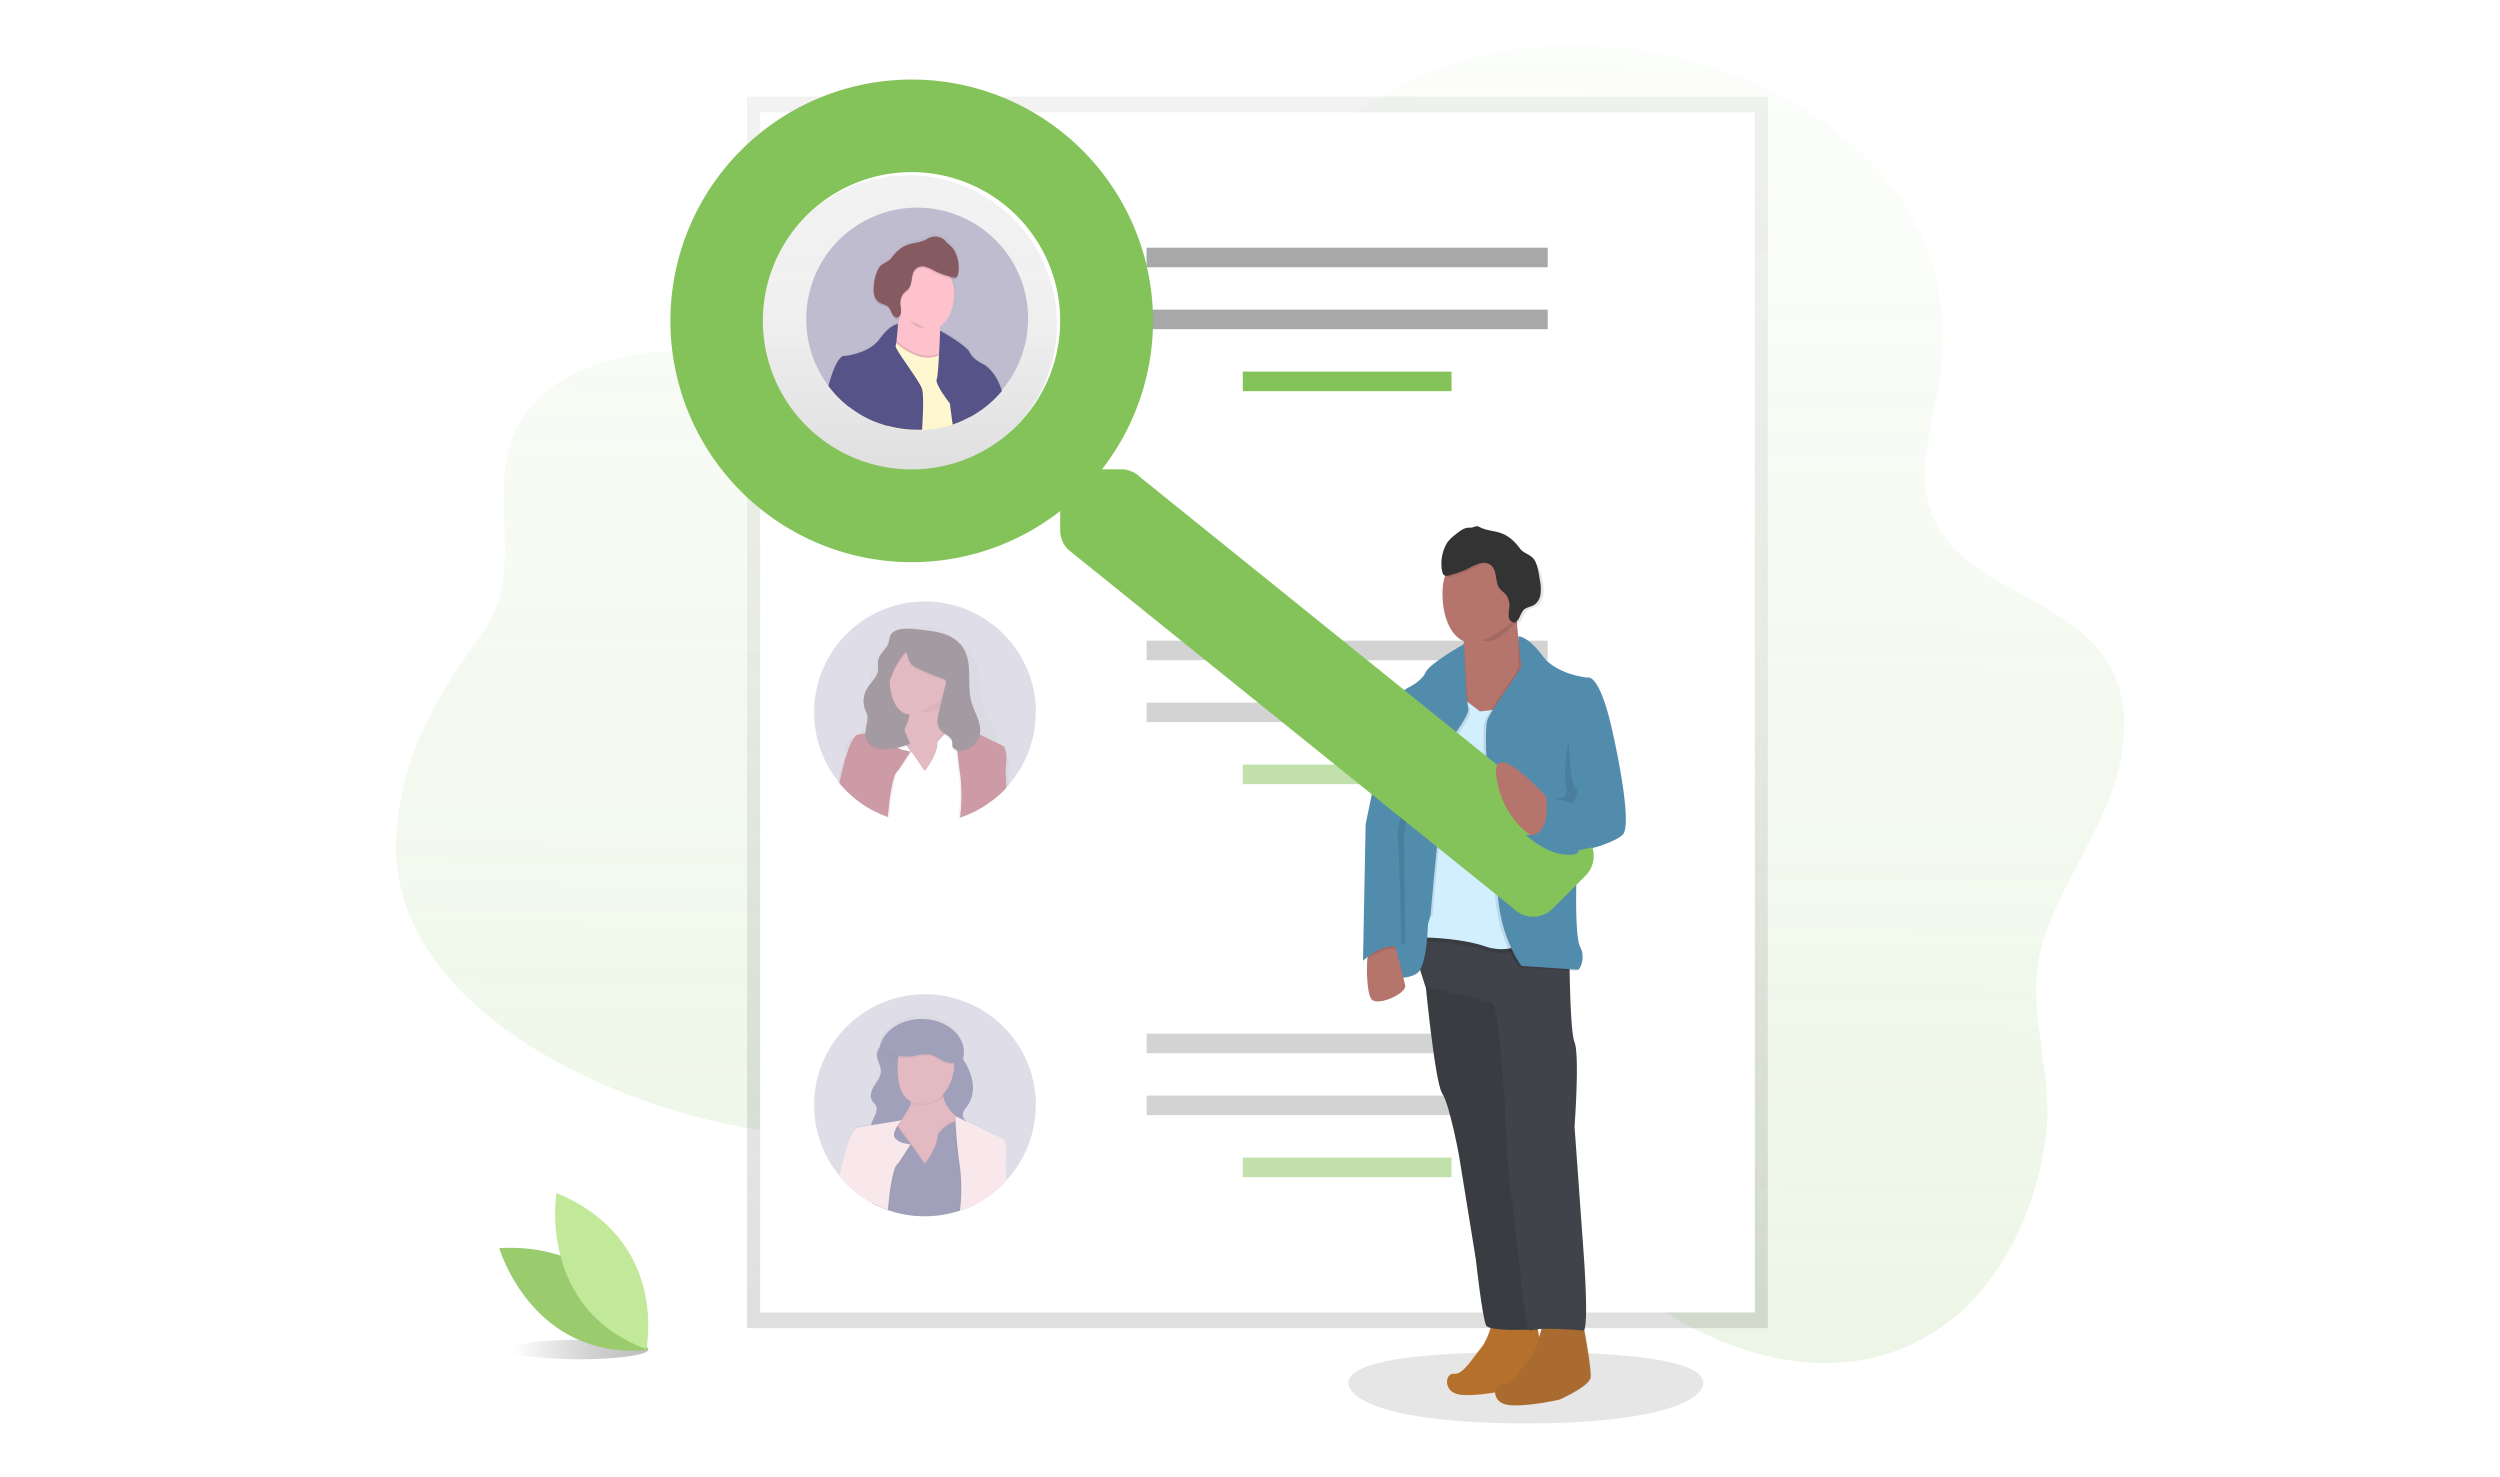 <svg xmlns="http://www.w3.org/2000/svg" xmlns:xlink="http://www.w3.org/1999/xlink" viewBox="0 0 555 328"><defs><style>.cls-1,.cls-19{opacity:0.1;}.cls-1,.cls-12,.cls-13,.cls-19,.cls-28,.cls-3{isolation:isolate;}.cls-2{mix-blend-mode:multiply;}.cls-25,.cls-3{fill:#b5702c;}.cls-3{opacity:0.05;}.cls-12,.cls-13,.cls-14,.cls-4{opacity:0.5;}.cls-4{fill:url(#linear-gradient);}.cls-5{fill:url(#Безымянный_градиент_2);}.cls-6{fill:#9acc6e;}.cls-7{fill:#c2e89a;}.cls-8{fill:url(#Unbenannter_Verlauf_112);}.cls-9{fill:#fff;}.cls-10,.cls-12{fill:#a8a8a8;}.cls-11,.cls-13{fill:#84c35a;}.cls-15{fill:#c0bccf;}.cls-16{fill:url(#Unbenannter_Verlauf_112-2);}.cls-17{fill:#493545;}.cls-18{fill:#c77485;}.cls-20{fill:#9b374e;}.cls-21{fill:url(#Unbenannter_Verlauf_112-3);}.cls-22{fill:#444176;}.cls-23{fill:#f1d2d7;}.cls-24{fill:url(#Unbenannter_Verlauf_112-4);}.cls-26{fill:#393d41;}.cls-27,.cls-40{fill:#404349;}.cls-28{opacity:0.02;}.cls-29{fill:#d2efff;}.cls-30{fill:#e82127;}.cls-31{fill:#518cad;}.cls-32{fill:#b5756d;}.cls-33{fill:#333;}.cls-34{fill:url(#Unbenannter_Verlauf_112-5);}.cls-35{fill:url(#Unbenannter_Verlauf_112-6);}.cls-36{fill:#fdc2cc;}.cls-37{fill:#865a61;}.cls-38{fill:#fff7cf;}.cls-39{fill:#555388;}.cls-40{opacity:0.1;}</style><linearGradient id="linear-gradient" x1="278.12" y1="293.74" x2="281.97" y2="12.59" gradientUnits="userSpaceOnUse"><stop offset="0" stop-color="#84c35a" stop-opacity="0.3"/><stop offset="1" stop-color="#84c35a" stop-opacity="0.05"/></linearGradient><linearGradient id="Безымянный_градиент_2" x1="113.17" y1="299.59" x2="143.94" y2="299.59" gradientUnits="userSpaceOnUse"><stop offset="0" stop-color="#969696" stop-opacity="0"/><stop offset="0.12" stop-color="#999" stop-opacity="0.08"/><stop offset="0.36" stop-color="#a2a2a2" stop-opacity="0.3"/><stop offset="0.69" stop-color="#b0b0b0" stop-opacity="0.65"/><stop offset="1" stop-color="#bebebe"/></linearGradient><linearGradient id="Unbenannter_Verlauf_112" x1="279.16" y1="-332.86" x2="279.16" y2="-59.44" gradientTransform="matrix(1, 0, 0, -1, 0, -38)" gradientUnits="userSpaceOnUse"><stop offset="0" stop-color="gray" stop-opacity="0.25"/><stop offset="0.54" stop-color="gray" stop-opacity="0.12"/><stop offset="1" stop-color="gray" stop-opacity="0.1"/></linearGradient><linearGradient id="Unbenannter_Verlauf_112-2" x1="248.15" y1="-244.63" x2="248.15" y2="-200.82" gradientTransform="matrix(1, 0, 0, -1, -43.2, -61.86)" xlink:href="#Unbenannter_Verlauf_112"/><linearGradient id="Unbenannter_Verlauf_112-3" x1="229.51" y1="-309.61" x2="266.61" y2="-309.61" gradientTransform="matrix(1, 0, 0, -1, -43.2, -61.86)" xlink:href="#Unbenannter_Verlauf_112"/><linearGradient id="Unbenannter_Verlauf_112-4" x1="-983.38" y1="-359.4" x2="-983.38" y2="-357.59" gradientTransform="translate(-641.21 -61.86) rotate(180)" xlink:href="#Unbenannter_Verlauf_112"/><linearGradient id="Unbenannter_Verlauf_112-5" x1="244.84" y1="-166.8" x2="244.84" y2="-100.81" gradientTransform="matrix(1, 0, 0, -1, -43.2, -61.86)" xlink:href="#Unbenannter_Verlauf_112"/><linearGradient id="Unbenannter_Verlauf_112-6" x1="-4653.12" y1="-157.35" x2="-4653.12" y2="-113.65" gradientTransform="translate(-4449.94 -61.86) rotate(180)" xlink:href="#Unbenannter_Verlauf_112"/></defs><g id="Transparency"><g id="bg-4" data-name="bg"><g class="cls-1"><path class="cls-2" d="M299.35,307c0,3.78,9.64,9,39.39,9s39.39-5.24,39.39-9-9.64-6.85-39.39-6.85S299.35,303.2,299.35,307Z"/></g><path class="cls-3" d="M331.71,292s-1.15,5.19-2.89,7.21-4,6.06-6,5.77-2.59,4,1.16,4.61,11.51-1.15,11.51-1.15,6.64-2.9,6.92-4.9-1.73-12.4-1.73-12.4Z"/><path class="cls-4" d="M256,59.32c19.88-14.14,37.51-32.6,60-42.69C362.19-4,439.3,25,430.66,84c-1.49,10.12-5.49,20.69-1.75,30.22,6.36,16.17,30.14,18.15,39.11,33,5.64,9.35,3.84,21.47-.35,31.55S457.15,198,453.74,208.39c-4.87,14.81,2.45,28.92.41,44.05-2.34,17.46-10.74,35.19-26.5,44.29-19.8,11.44-43.64,4.69-61.28-7.62-16.89-11.78-27.9-28.63-47.48-36-19.08-7.13-40-6.22-60.07-6.35-29.67-.18-59.22,8.28-88.89,4.29-31.73-4.26-83.8-26.43-81.95-65.28.85-17.65,8.83-31.22,18.93-44.93,11.24-15.25-1.12-34.69,10.07-49.47,9.79-13,29.81-14,44.6-13.72,16.74.3,33.55,2.2,50.19.31C228.87,76.08,242.94,68.64,256,59.32Z"/><ellipse class="cls-5" cx="128.56" cy="299.59" rx="15.38" ry="2.17"/><path class="cls-6" d="M143.83,299.69s-5.78-24.1-33-22.61C110.83,277.08,118.09,302.05,143.83,299.69Z"/><path class="cls-7" d="M143.47,299.51s5.23-24.22-19.94-34.67C123.53,264.84,119.25,290.48,143.47,299.51Z"/><rect class="cls-8" x="165.85" y="21.44" width="226.61" height="273.41"/><rect class="cls-9" x="168.75" y="24.94" width="220.82" height="266.43"/><rect class="cls-10" x="254.54" y="54.99" width="89.05" height="4.34"/><rect class="cls-10" x="254.54" y="68.74" width="89.05" height="4.34"/><rect class="cls-11" x="275.9" y="82.5" width="46.34" height="4.34"/><rect class="cls-12" x="254.54" y="142.23" width="89.05" height="4.34"/><rect class="cls-12" x="254.54" y="155.98" width="89.05" height="4.34"/><rect class="cls-13" x="275.9" y="169.74" width="46.34" height="4.34"/><rect class="cls-12" x="254.54" y="229.47" width="89.05" height="4.34"/><rect class="cls-12" x="254.54" y="243.22" width="89.05" height="4.34"/><rect class="cls-13" x="275.9" y="256.98" width="46.34" height="4.34"/><g class="cls-14"><path class="cls-15" d="M229.93,158.15a24.53,24.53,0,0,1-5.93,16c-.19.22-.38.44-.58.65l-.31.33a24.67,24.67,0,0,1-2.62,2.38l-.07.05a23.77,23.77,0,0,1-4.67,2.86h0a21.06,21.06,0,0,1-2.62,1.05l-.33.11-.62.19-.08,0a24.71,24.71,0,0,1-13.59,0h0c-.36-.1-.72-.21-1.06-.33l-.31-.11a23.41,23.41,0,0,1-3.4-1.5l-.07,0a25,25,0,0,1-4.82-3.41l-.12-.12a21.52,21.52,0,0,1-2.1-2.17l-.25-.3c-.16-.19-.32-.38-.47-.58a24.62,24.62,0,1,1,44.06-15.1Z"/><path class="cls-16" d="M223.19,166.45l-1.87-.84a8.06,8.06,0,0,0,0-.85q0-.36,0-.72c-.19-1.91-1.4-3.57-2.26-5.31a15.18,15.18,0,0,1-1.47-5.07c-.23-2.17,0-4.42-.8-6.46a11.72,11.72,0,0,0-3.3-4.24,16.75,16.75,0,0,0-5.3-3.36,9.34,9.34,0,0,0-6.32-.17,13.59,13.59,0,0,0-4.55,3.28,15.57,15.57,0,0,0-2.57,2.93,12.85,12.85,0,0,0-1.45,4.42,68.34,68.34,0,0,0-.89,7.39c-.14,2.07-.36,4.42-2.13,5.68-.86.62-2.07,1-2.46,1.91a1.79,1.79,0,0,0-.13.89,2.61,2.61,0,0,0,.05.74,3.43,3.43,0,0,0,.09.44A31.11,31.11,0,0,0,186.6,171c-.27,1-.51,1.94-.73,2.87h.9l3.37.08h.05l3.62.08h0l3.37.08h.09l1,.07h.32l13.49.31h.07l.9,0h.31l2.7.06h0l4,.09h0l3,.08H224l-.16-3.14C224.5,166.75,223.19,166.45,223.19,166.45ZM208,166.07c0,2.66-2.85,5.93-2.85,5.93l-2.87-3.91.1-.16,2.77,3.77s2.85-3.26,2.85-5.93c.07-.13.15-.26.23-.39l.07.21A3.88,3.88,0,0,0,208,166.07Zm4.39,10.45a1.8,1.8,0,0,0,0-.4c0-.13,0-.25,0-.38l-.06-.39c0-.13,0-.26-.06-.39s-.06-.26-.08-.39a.79.79,0,0,0,0-.13c0-.17-.09-.34-.13-.51l-.12-.41a.64.64,0,0,0-.06-.18l-.09-.29-.07-.19-.09-.25c0-.15-.11-.3-.17-.45s-.12-.31-.18-.45c-.12-.31-.26-.61-.39-.91-.53-1.18-1.12-2.33-1.66-3.47-.29-.6-.55-1.22-.78-1.84l-.06.09a4,4,0,0,0-.3.49c0,2.66-2.85,5.92-2.85,5.92l-2.87-3.91-2.51,3.62a2.94,2.94,0,0,0-1,1.68c-.08.23-.15.49-.23.76s-.09.36-.14.57,0,.2-.07.3l-.06.31v0c0,.21-.09.43-.13.65s-.09.47-.13.72-.05.32-.07.47c-.05.3-.1.61-.14.91s0,.36-.07.52l-.09.68c.19.55.39,1.08.61,1.64a2.71,2.71,0,0,1,.23.93,26.31,26.31,0,0,0,13.59,0v0a4,4,0,0,1-.08-.92h0a22.89,22.89,0,0,1,.36-2.6,8.93,8.93,0,0,0,.07-1.27v-.15c0-.14,0-.26,0-.38Zm0,0a1.8,1.8,0,0,0,0-.4c0-.13,0-.25,0-.38l-.06-.39c0-.13,0-.26-.06-.39s-.06-.26-.08-.39a.79.79,0,0,0,0-.13c0-.17-.09-.34-.13-.51l-.12-.41a.64.64,0,0,0-.06-.18l-.09-.29-.07-.19-.09-.25c0-.15-.11-.3-.17-.45s-.12-.31-.18-.45c-.12-.31-.26-.61-.39-.91-.53-1.18-1.12-2.33-1.66-3.47-.29-.6-.55-1.22-.78-1.84l-.06.09a4,4,0,0,0-.3.49c0,2.66-2.85,5.92-2.85,5.92l-2.87-3.91-2.51,3.62a2.94,2.94,0,0,0-1,1.68c-.08.23-.15.49-.23.76s-.09.36-.14.57,0,.2-.07.3l-.06.31v0c0,.21-.09.43-.13.65s-.09.47-.13.72-.05.32-.07.47c-.05.3-.1.61-.14.91s0,.36-.07.52l-.09.68c.19.55.39,1.08.61,1.64a2.71,2.71,0,0,1,.23.93,26.31,26.31,0,0,0,13.59,0v0a4,4,0,0,1-.08-.92h0a22.89,22.89,0,0,1,.36-2.6,8.93,8.93,0,0,0,.07-1.27v-.15c0-.14,0-.26,0-.38Zm0,0a1.8,1.8,0,0,0,0-.4c0-.13,0-.25,0-.38l-.06-.39c0-.13,0-.26-.06-.39s-.06-.26-.08-.39a.79.79,0,0,0,0-.13c0-.17-.09-.34-.13-.51l-.12-.41a.64.64,0,0,0-.06-.18l-.09-.29-.07-.19-.09-.25c0-.15-.11-.3-.17-.45s-.12-.31-.18-.45c-.12-.31-.26-.61-.39-.91-.53-1.18-1.12-2.33-1.66-3.47-.29-.6-.55-1.22-.78-1.84l-.06.09a4,4,0,0,0-.3.49c0,2.66-2.85,5.92-2.85,5.92l-2.87-3.91-2.51,3.62a2.94,2.94,0,0,0-1,1.68c-.08.23-.15.49-.23.76s-.09.36-.14.57,0,.2-.07.3l-.06.31v0c0,.21-.09.43-.13.65s-.09.47-.13.72-.05.32-.07.47c-.05.3-.1.61-.14.91s0,.36-.07.52l-.09.68c.19.55.39,1.08.61,1.64a2.71,2.71,0,0,1,.23.93,26.31,26.31,0,0,0,13.59,0v0a4,4,0,0,1-.08-.92h0a22.89,22.89,0,0,1,.36-2.6,8.93,8.93,0,0,0,.07-1.27v-.15c0-.14,0-.26,0-.38Zm0,0a1.8,1.8,0,0,0,0-.4c0-.13,0-.25,0-.38l-.06-.39c0-.13,0-.26-.06-.39s-.06-.26-.08-.39a.79.79,0,0,0,0-.13c0-.17-.09-.34-.13-.51l-.12-.41a.64.64,0,0,0-.06-.18l-.09-.29-.07-.19-.09-.25c0-.15-.11-.3-.17-.45s-.12-.31-.18-.45c-.12-.31-.26-.61-.39-.91-.53-1.18-1.12-2.33-1.66-3.47-.29-.6-.55-1.22-.78-1.84l-.06.09a4,4,0,0,0-.3.49c0,2.66-2.85,5.92-2.85,5.92l-2.87-3.91-2.51,3.62a2.94,2.94,0,0,0-1,1.68c-.08.23-.15.49-.23.76s-.09.36-.14.57,0,.2-.07.3l-.06.31v0c0,.21-.09.43-.13.65s-.09.47-.13.72-.05.32-.07.47c-.05.3-.1.61-.14.91s0,.36-.07.52l-.09.68c.19.55.39,1.08.61,1.64a2.71,2.71,0,0,1,.23.93,26.31,26.31,0,0,0,13.59,0v0a4,4,0,0,1-.08-.92h0a22.89,22.89,0,0,1,.36-2.6,8.93,8.93,0,0,0,.07-1.27v-.15c0-.14,0-.26,0-.38Z"/><rect class="cls-17" x="195.9" y="151.28" width="16.65" height="11.22"/><path class="cls-18" d="M215.32,163.65l-7,9.82-7.29-.63s-9.5.63-3.16-6.65c3-3.5,4-6.42,4.25-8.5a6.63,6.63,0,0,0-.45-3.54l7.91-1a6,6,0,0,0-.13,3.31C210.48,160.62,215.32,163.65,215.32,163.65Z"/><path class="cls-19" d="M209.48,156.5a7.9,7.9,0,0,1-7.33,1.18,6.54,6.54,0,0,0-.46-3.53l7.92-1A5.88,5.88,0,0,0,209.48,156.5Z"/><path class="cls-18" d="M204.71,142a7.92,7.92,0,0,1,7.91,7.92c0,4.37-4.17,5.66-7.91,7.92-4,2.4-7-.83-7.22-6.76C197.3,146.66,200.33,142,204.71,142Z"/><path class="cls-19" d="M215,164.06l-.19-.73-.16-.63-.23-.94,0-.18,0-.14s.19-.57-1.06-.39l-.23,0-.68.17-.24.07-.31.1h0a6.89,6.89,0,0,0-2.63,1.58,6,6,0,0,0-.88,1.07l-.06.1a2.82,2.82,0,0,0-.23.42c0,2.85-2.85,6.33-2.85,6.33l-2.79-4,0-.08-.66-1-.24-.31-.08-.11-1.44-1.95-.37-.48-.12-.16-.17-.24-.42-.55-1.63,1-2.17,1.27-1.27,8.23v.23l0,.68.27,4.47V178l-.47,1.85.07,0a23.46,23.46,0,0,0,3.4,1.51l.31.11c.36.12.7.23,1.06.33l0,.17v-.16a24.71,24.71,0,0,0,13.59,0l.08,0c.21-.05.42-.12.62-.18l.33-.11a23.85,23.85,0,0,0,2.62-1.05l.31-6.48.21-4.67V169Z"/><path class="cls-9" d="M212.42,176.09a2.08,2.08,0,0,0,0-.43c0-.15,0-.27,0-.41l-.06-.41c0-.14,0-.28-.06-.42s-.06-.27-.08-.41a.89.89,0,0,0,0-.14c0-.18-.09-.36-.13-.54l-.12-.44a.6.6,0,0,0-.06-.19c0-.06-.06-.21-.09-.32l-.07-.2-.09-.27c0-.16-.11-.32-.17-.49l-.18-.48c-.12-.32-.26-.65-.39-1-.53-1.25-1.12-2.48-1.66-3.71-.29-.64-.55-1.3-.78-2l-.06.09a4.54,4.54,0,0,0-.3.53c0,2.84-2.85,6.33-2.85,6.33l-2.87-4.18-2.51,3.86a3.14,3.14,0,0,0-1,1.79c-.08.25-.15.53-.23.82s-.09.4-.14.61,0,.21-.07.32l-.06.33v0c0,.22-.09.45-.13.69s-.09.51-.13.76-.05.34-.07.5c-.05.33-.1.65-.14,1s0,.37-.07.56l-.09.73c.19.59.39,1.18.61,1.75a3.16,3.16,0,0,1,.23,1,24.71,24.71,0,0,0,13.59,0v0a4.58,4.58,0,0,1-.08-1h0a25.58,25.58,0,0,1,.36-2.77,10.48,10.48,0,0,0,.07-1.37v-.16C212.43,176.35,212.42,176.22,212.42,176.09Zm0,0a2.08,2.08,0,0,0,0-.43c0-.15,0-.27,0-.41l-.06-.41c0-.14,0-.28-.06-.42s-.06-.27-.08-.41a.89.89,0,0,0,0-.14c0-.18-.09-.36-.13-.54l-.12-.44a.6.6,0,0,0-.06-.19c0-.06-.06-.21-.09-.32l-.07-.2-.09-.27c0-.16-.11-.32-.17-.49l-.18-.48c-.12-.32-.26-.65-.39-1-.53-1.25-1.12-2.48-1.66-3.71-.29-.64-.55-1.3-.78-2l-.06.09a4.54,4.54,0,0,0-.3.53c0,2.84-2.85,6.33-2.85,6.33l-2.87-4.18-2.51,3.86a3.14,3.14,0,0,0-1,1.79c-.08.25-.15.53-.23.82s-.09.4-.14.61,0,.21-.07.32l-.06.33v0c0,.22-.09.45-.13.69s-.09.51-.13.76-.05.34-.07.5c-.05.33-.1.65-.14,1s0,.37-.07.56l-.09.73c.19.59.39,1.18.61,1.75a3.16,3.16,0,0,1,.23,1,24.71,24.71,0,0,0,13.59,0v0a4.58,4.58,0,0,1-.08-1h0a25.58,25.58,0,0,1,.36-2.77,10.48,10.48,0,0,0,.07-1.37v-.16C212.43,176.35,212.42,176.22,212.42,176.09Zm0,0a2.08,2.08,0,0,0,0-.43c0-.15,0-.27,0-.41l-.06-.41c0-.14,0-.28-.06-.42s-.06-.27-.08-.41a.89.89,0,0,0,0-.14c0-.18-.09-.36-.13-.54l-.12-.44a.6.6,0,0,0-.06-.19c0-.06-.06-.21-.09-.32l-.07-.2-.09-.27c0-.16-.11-.32-.17-.49l-.18-.48c-.12-.32-.26-.65-.39-1-.53-1.25-1.12-2.48-1.66-3.71-.29-.64-.55-1.3-.78-2l-.06.09a4.54,4.54,0,0,0-.3.53c0,2.84-2.85,6.33-2.85,6.33l-2.87-4.18-2.51,3.86a3.14,3.14,0,0,0-1,1.79c-.08.25-.15.53-.23.82s-.09.4-.14.61,0,.21-.07.32l-.06.33v0c0,.22-.09.45-.13.69s-.09.51-.13.76-.05.34-.07.5c-.05.33-.1.65-.14,1s0,.37-.07.56l-.09.73c.19.59.39,1.18.61,1.75a3.16,3.16,0,0,1,.23,1,24.71,24.71,0,0,0,13.59,0v0a4.58,4.58,0,0,1-.08-1h0a25.58,25.58,0,0,1,.36-2.77,10.48,10.48,0,0,0,.07-1.37v-.16C212.43,176.35,212.42,176.22,212.42,176.09Zm3.84-6.79L215,164.14l-.23-.88-.06-.25h0l-.31-1.25v0h0a.23.23,0,0,0,0-.16c0-.09-.16-.19-.44-.22h-.32a4.78,4.78,0,0,0-.93.18l-.48.13-.31.1h0a7.1,7.1,0,0,0-2.28,1.27,6.43,6.43,0,0,0-1.16,1.28l-.07.1a3.29,3.29,0,0,0-.29.52c0,2.85-2.85,6.33-2.85,6.33l-2.87-4.18-.17-.23,0,0-.41-.61-.32-.42-.08-.11-1.48-2h0l-.47-.64v0l-.17-.22-.31-.41-1.09.63-2.71,1.59-1.25,8.15v.08l0,.6.27,4.53v.26l-.41,1.63a24.72,24.72,0,0,0,3.41,1.51l.3.11,1.06.33,0,.16v-.15a24.71,24.71,0,0,0,13.59,0l.08,0,.62-.19.33-.1a23.85,23.85,0,0,0,2.62-1.05h0l.3-6.47.22-4.63Zm-17.81,12.5a.45.45,0,0,1,0,.16v-.15Zm14-5.71a2.08,2.08,0,0,0,0-.43c0-.15,0-.27,0-.41l-.06-.41c0-.14,0-.28-.06-.42s-.06-.27-.08-.41a.89.89,0,0,0,0-.14c0-.18-.09-.36-.13-.54l-.12-.44a.6.6,0,0,0-.06-.19c0-.06-.06-.21-.09-.32l-.07-.2-.09-.27c0-.16-.11-.32-.17-.49l-.18-.48c-.12-.32-.26-.65-.39-1-.53-1.25-1.12-2.48-1.66-3.71-.29-.64-.55-1.3-.78-2l-.06.09a4.54,4.54,0,0,0-.3.53c0,2.84-2.85,6.33-2.85,6.33l-2.87-4.18-2.51,3.86a3.14,3.14,0,0,0-1,1.79c-.08.25-.15.53-.23.82s-.09.4-.14.61,0,.21-.07.32l-.06.33v0c0,.22-.09.45-.13.69s-.09.51-.13.76-.05.34-.07.5c-.05.33-.1.65-.14,1s0,.37-.07.56l-.09.73c.19.59.39,1.18.61,1.75a3.16,3.16,0,0,1,.23,1,24.71,24.71,0,0,0,13.59,0v0a4.58,4.58,0,0,1-.08-1h0a25.58,25.58,0,0,1,.36-2.77,10.48,10.48,0,0,0,.07-1.37v-.16C212.43,176.35,212.42,176.22,212.42,176.09Zm0,0a2.08,2.08,0,0,0,0-.43c0-.15,0-.27,0-.41l-.06-.41c0-.14,0-.28-.06-.42s-.06-.27-.08-.41a.89.89,0,0,0,0-.14c0-.18-.09-.36-.13-.54l-.12-.44a.6.6,0,0,0-.06-.19c0-.06-.06-.21-.09-.32l-.07-.2-.09-.27c0-.16-.11-.32-.17-.49l-.18-.48c-.12-.32-.26-.65-.39-1-.53-1.25-1.12-2.48-1.66-3.71-.29-.64-.55-1.3-.78-2l-.06.09a4.54,4.54,0,0,0-.3.53c0,2.84-2.85,6.33-2.85,6.33l-2.87-4.18-2.51,3.86a3.14,3.14,0,0,0-1,1.79c-.08.25-.15.53-.23.82s-.09.4-.14.61,0,.21-.07.32l-.06.33v0c0,.22-.09.45-.13.69s-.09.51-.13.76-.05.34-.07.5c-.05.33-.1.65-.14,1s0,.37-.07.56l-.09.73c.19.59.39,1.18.61,1.75a3.16,3.16,0,0,1,.23,1,24.71,24.71,0,0,0,13.59,0v0a4.58,4.58,0,0,1-.08-1h0a25.58,25.58,0,0,1,.36-2.77,10.48,10.48,0,0,0,.07-1.37v-.16C212.43,176.35,212.42,176.22,212.42,176.09Zm0,0a2.08,2.08,0,0,0,0-.43c0-.15,0-.27,0-.41l-.06-.41c0-.14,0-.28-.06-.42s-.06-.27-.08-.41a.89.89,0,0,0,0-.14c0-.18-.09-.36-.13-.54l-.12-.44a.6.6,0,0,0-.06-.19c0-.06-.06-.21-.09-.32l-.07-.2-.09-.27c0-.16-.11-.32-.17-.49l-.18-.48c-.12-.32-.26-.65-.39-1-.53-1.25-1.12-2.48-1.66-3.71-.29-.64-.55-1.3-.78-2l-.06.09a4.54,4.54,0,0,0-.3.53c0,2.84-2.85,6.33-2.85,6.33l-2.87-4.18-2.51,3.86a3.14,3.14,0,0,0-1,1.79c-.08.25-.15.53-.23.82s-.09.4-.14.61,0,.21-.07.32l-.06.33v0c0,.22-.09.45-.13.69s-.09.51-.13.76-.05.34-.07.5c-.05.33-.1.65-.14,1s0,.37-.07.56l-.09.73c.19.59.39,1.18.61,1.75a3.16,3.16,0,0,1,.23,1,24.71,24.71,0,0,0,13.59,0v0a4.58,4.58,0,0,1-.08-1h0a25.58,25.58,0,0,1,.36-2.77,10.48,10.48,0,0,0,.07-1.37v-.16C212.43,176.35,212.42,176.22,212.42,176.09Zm0,0a2.08,2.08,0,0,0,0-.43c0-.15,0-.27,0-.41l-.06-.41c0-.14,0-.28-.06-.42s-.06-.27-.08-.41a.89.89,0,0,0,0-.14c0-.18-.09-.36-.13-.54l-.12-.44a.6.6,0,0,0-.06-.19c0-.06-.06-.21-.09-.32l-.07-.2-.09-.27c0-.16-.11-.32-.17-.49l-.18-.48c-.12-.32-.26-.65-.39-1-.53-1.25-1.12-2.48-1.66-3.71-.29-.64-.55-1.3-.78-2l-.06.09a4.54,4.54,0,0,0-.3.53c0,2.84-2.85,6.33-2.85,6.33l-2.87-4.18-2.51,3.86a3.14,3.14,0,0,0-1,1.79c-.08.25-.15.53-.23.82s-.09.4-.14.61,0,.21-.07.32l-.06.33v0c0,.22-.09.45-.13.69s-.09.51-.13.76-.05.34-.07.5c-.05.33-.1.65-.14,1s0,.37-.07.56l-.09.73c.19.59.39,1.18.61,1.75a3.16,3.16,0,0,1,.23,1,24.71,24.71,0,0,0,13.59,0v0a4.58,4.58,0,0,1-.08-1h0a25.58,25.58,0,0,1,.36-2.77,10.48,10.48,0,0,0,.07-1.37v-.16C212.43,176.35,212.42,176.22,212.42,176.09Zm0,0a2.08,2.08,0,0,0,0-.43c0-.15,0-.27,0-.41l-.06-.41c0-.14,0-.28-.06-.42s-.06-.27-.08-.41a.89.89,0,0,0,0-.14c0-.18-.09-.36-.13-.54l-.12-.44a.6.6,0,0,0-.06-.19c0-.06-.06-.21-.09-.32l-.07-.2-.09-.27c0-.16-.11-.32-.17-.49l-.18-.48c-.12-.32-.26-.65-.39-1-.53-1.25-1.12-2.48-1.66-3.71-.29-.64-.55-1.3-.78-2l-.06.09a4.54,4.54,0,0,0-.3.53c0,2.84-2.85,6.33-2.85,6.33l-2.87-4.18-2.51,3.86a3.14,3.14,0,0,0-1,1.79c-.08.25-.15.53-.23.82s-.09.4-.14.61,0,.21-.07.32l-.06.33v0c0,.22-.09.45-.13.69s-.09.51-.13.76-.05.34-.07.5c-.05.33-.1.65-.14,1s0,.37-.07.56l-.09.73c.19.59.39,1.18.61,1.75a3.16,3.16,0,0,1,.23,1,24.71,24.71,0,0,0,13.59,0v0a4.58,4.58,0,0,1-.08-1h0a25.58,25.58,0,0,1,.36-2.77,10.48,10.48,0,0,0,.07-1.37v-.16C212.43,176.35,212.42,176.22,212.42,176.09Zm0,0a2.08,2.08,0,0,0,0-.43c0-.15,0-.27,0-.41l-.06-.41c0-.14,0-.28-.06-.42s-.06-.27-.08-.41a.89.89,0,0,0,0-.14c0-.18-.09-.36-.13-.54l-.12-.44a.6.6,0,0,0-.06-.19c0-.06-.06-.21-.09-.32l-.07-.2-.09-.27c0-.16-.11-.32-.17-.49l-.18-.48c-.12-.32-.26-.65-.39-1-.53-1.25-1.12-2.48-1.66-3.71-.29-.64-.55-1.3-.78-2l-.06.09a4.54,4.54,0,0,0-.3.53c0,2.84-2.85,6.33-2.85,6.33l-2.87-4.18-2.51,3.86a3.14,3.14,0,0,0-1,1.79c-.08.25-.15.53-.23.82s-.09.4-.14.61,0,.21-.07.32l-.06.33v0c0,.22-.09.45-.13.69s-.09.51-.13.76-.05.34-.07.5c-.05.33-.1.65-.14,1s0,.37-.07.56l-.09.73c.19.59.39,1.18.61,1.75a3.16,3.16,0,0,1,.23,1,24.71,24.71,0,0,0,13.59,0v0a4.58,4.58,0,0,1-.08-1h0a25.58,25.58,0,0,1,.36-2.77,10.48,10.48,0,0,0,.07-1.37v-.16C212.43,176.35,212.42,176.22,212.42,176.09Zm0,0a2.08,2.08,0,0,0,0-.43c0-.15,0-.27,0-.41l-.06-.41c0-.14,0-.28-.06-.42s-.06-.27-.08-.41a.89.89,0,0,0,0-.14c0-.18-.09-.36-.13-.54l-.12-.44a.6.6,0,0,0-.06-.19c0-.06-.06-.21-.09-.32l-.07-.2-.09-.27c0-.16-.11-.32-.17-.49l-.18-.48c-.12-.32-.26-.65-.39-1-.53-1.25-1.12-2.48-1.66-3.71-.29-.64-.55-1.3-.78-2l-.06.09a4.54,4.54,0,0,0-.3.53c0,2.84-2.85,6.33-2.85,6.33l-2.87-4.18-2.51,3.86a3.14,3.14,0,0,0-1,1.79c-.08.25-.15.53-.23.82s-.09.4-.14.61,0,.21-.07.32l-.06.33v0c0,.22-.09.45-.13.69s-.09.51-.13.76-.05.34-.07.5c-.05.33-.1.65-.14,1s0,.37-.07.56l-.09.73c.19.59.39,1.18.61,1.75a3.16,3.16,0,0,1,.23,1,24.71,24.71,0,0,0,13.59,0v0a4.58,4.58,0,0,1-.08-1h0a25.58,25.58,0,0,1,.36-2.77,10.48,10.48,0,0,0,.07-1.37v-.16C212.43,176.35,212.42,176.22,212.42,176.09Zm0,0a2.08,2.08,0,0,0,0-.43c0-.15,0-.27,0-.41l-.06-.41c0-.14,0-.28-.06-.42s-.06-.27-.08-.41a.89.89,0,0,0,0-.14c0-.18-.09-.36-.13-.54l-.12-.44a.6.6,0,0,0-.06-.19c0-.06-.06-.21-.09-.32l-.07-.2-.09-.27c0-.16-.11-.32-.17-.49l-.18-.48c-.12-.32-.26-.65-.39-1-.53-1.25-1.12-2.48-1.66-3.71-.29-.64-.55-1.3-.78-2l-.06.09a4.54,4.54,0,0,0-.3.53c0,2.84-2.85,6.33-2.85,6.33l-2.87-4.18-2.51,3.86a3.14,3.14,0,0,0-1,1.79c-.08.25-.15.53-.23.82s-.09.4-.14.61,0,.21-.07.32l-.06.33v0c0,.22-.09.45-.13.69s-.09.51-.13.76-.05.34-.07.5c-.05.33-.1.65-.14,1s0,.37-.07.56l-.09.73c.19.59.39,1.18.61,1.75a3.16,3.16,0,0,1,.23,1,24.71,24.71,0,0,0,13.59,0v0a4.58,4.58,0,0,1-.08-1h0a25.58,25.58,0,0,1,.36-2.77,10.48,10.48,0,0,0,.07-1.37v-.16C212.43,176.35,212.42,176.22,212.42,176.09Z"/><path class="cls-19" d="M202.36,166.83l-.24,0a10,10,0,0,1-1.09-.21l-.13,0c-.89-.25-1.85-.7-2.07-1.49a1.44,1.44,0,0,1,0-.77,6.07,6.07,0,0,1,.5-1.24v0a.65.65,0,0,1,.09-.16,3.62,3.62,0,0,1,1.3-1.42l-.43.07h0l-3.68.6-5.7.91s-1-.2-2.39,3.6c0,0,0,.09,0,.14-.33.93-.69,2.1-1.05,3.55-.25,1-.48,2-.69,2.95l-.18.86a24,24,0,0,0,2.11,2.17l.12.11a24.34,24.34,0,0,0,4.82,3.42l.07,0a23.46,23.46,0,0,0,3.4,1.51l.31.11c.06-.67.14-1.41.22-2.17a.58.58,0,0,1,0-.23l.09-.73c0-.18,0-.36.07-.56s.09-.64.14-1c0-.16,0-.33.07-.5s.09-.51.13-.76.08-.47.13-.69v0l.06-.33c0-.11,0-.22.07-.32s.09-.41.14-.61.15-.57.23-.82a3.09,3.09,0,0,1,1-1.79l2.51-3.86.1-.16,0-.08Z"/><path class="cls-20" d="M202.15,166.83l-2.67,4.1a3.13,3.13,0,0,0-1,1.74c-.08.26-.17.56-.25.86a42.67,42.67,0,0,0-.81,4.74.53.53,0,0,1,0,.22c-.13,1-.23,2-.31,2.87a24.6,24.6,0,0,1-3.4-1.51l-.07,0a24.76,24.76,0,0,1-4.82-3.42l-.12-.11a24,24,0,0,1-2.11-2.17l-.25-.3c0-.19.08-.37.12-.57q.31-1.44.69-2.94a35.82,35.82,0,0,1,1.23-4.06.37.37,0,0,1,0-.11c1.28-3.3,2.2-3.12,2.2-3.12l6-1,3.8-.61-.12.07h0a3.68,3.68,0,0,0-1,1.11l-.11.18L199,163a7,7,0,0,0-.5,1.27,1.32,1.32,0,0,0,.09,1,3.46,3.46,0,0,0,2.23,1.3l.15,0A7.44,7.44,0,0,0,202.15,166.83Z"/><path class="cls-19" d="M223.07,174.15l-.15-3.21c.63-5.07-.64-5.39-.64-5.39l-1.5-.72h0l-6.06-2.94-.23-.11-.08,0h0l-.78-.38h0l-.5-.24-.94-.45-.31-.16v1.26c0,.36,0,.79.06,1.28.06,1.24.18,2.89.4,4.85.12,1.13.27,2.37.46,3.7.11.78.19,1.57.24,2.33a41.4,41.4,0,0,1-.24,7.71l.33-.11a21.06,21.06,0,0,0,2.62-1.05h0a23.77,23.77,0,0,0,4.67-2.86l.07-.05a24.67,24.67,0,0,0,2.62-2.38Z"/><path class="cls-20" d="M223.38,174.15l-.14-3.22c.63-5.07-.64-5.38-.64-5.38l-1.81-.88h0l-6.08-2.95-.28-.13-.05,0-.45-.21-.59-.29-1.16-.56V161h0v.64c0,.36,0,.83.06,1.37.07,1.16.17,2.67.37,4.47.13,1.23.29,2.61.5,4.08q.16,1.19.24,2.34a41.19,41.19,0,0,1-.22,7.61,24.68,24.68,0,0,0,2.62-1.05h0a24.31,24.31,0,0,0,4.67-2.87l.06,0a23.74,23.74,0,0,0,2.63-2.38q.16-.16.3-.33Z"/><path class="cls-19" d="M197.79,141.19a5.43,5.43,0,0,0-.5,1.81c-.38,1.41-1.92,2.3-2.27,3.73-.21.83,0,1.71-.11,2.56-.26,1.56-1.68,2.62-2.48,4a5.36,5.36,0,0,0-.33,4.67,7,7,0,0,1,.46,1.18,4.43,4.43,0,0,1-.11,1.81c-.27,1.29-.55,2.71.07,3.87a3.73,3.73,0,0,0,2.71,1.74,10.87,10.87,0,0,0,3.32-.15,9.61,9.61,0,0,0,3.47-1l-3.92-9.46a8.06,8.06,0,0,1-.8-3,6.75,6.75,0,0,1,.49-2.22,19.22,19.22,0,0,1,3.26-5.63c.57.66.52,1.66,1,2.39a3.84,3.84,0,0,0,1.61,1.21,56.11,56.11,0,0,0,5.72,2.39.74.74,0,0,1,.65.83.71.71,0,0,1-.09.28l-1.48,6.1c-.33,1.34-.61,2.89.22,4s2.73,1.6,2.74,3a3.75,3.75,0,0,0,0,.67c.1.65.87,1,1.54,1a4.6,4.6,0,0,0,4.6-3.76c.36-2.39-1.23-4.6-1.89-6.94-1.11-3.92.36-8.53-1.83-12-1.77-2.8-5-3.56-8.07-3.91C203.61,140.09,199.31,139.18,197.79,141.19Z"/><path class="cls-17" d="M197.79,140.82a5.5,5.5,0,0,0-.5,1.81c-.38,1.42-1.92,2.31-2.27,3.73-.21.84,0,1.72-.11,2.57-.26,1.56-1.68,2.61-2.48,4a5.36,5.36,0,0,0-.33,4.67,7,7,0,0,1,.46,1.18,4.43,4.43,0,0,1-.11,1.81c-.27,1.29-.55,2.71.07,3.87a3.76,3.76,0,0,0,2.71,1.74,10.57,10.57,0,0,0,3.32-.16,9.6,9.6,0,0,0,3.47-1l-3.92-9.46a8.11,8.11,0,0,1-.8-3,6.69,6.69,0,0,1,.49-2.22,19.1,19.1,0,0,1,3.26-5.63c.57.66.52,1.66,1,2.39a3.74,3.74,0,0,0,1.61,1.2,51.93,51.93,0,0,0,5.72,2.39.76.76,0,0,1,.65.84.71.71,0,0,1-.09.28l-1.48,6.09c-.33,1.35-.61,2.9.22,4s2.73,1.6,2.74,3a3.64,3.64,0,0,0,0,.66c.1.66.87,1,1.54,1a4.6,4.6,0,0,0,4.6-3.76c.36-2.39-1.23-4.6-1.89-6.94-1.11-3.92.36-8.53-1.83-12-1.77-2.8-5-3.56-8.07-3.91C203.61,139.73,199.31,138.82,197.79,140.82Z"/></g><g class="cls-14"><path class="cls-15" d="M229.93,245.39a24.53,24.53,0,0,1-5.93,16c-.19.22-.38.44-.58.65l-.31.33a24.67,24.67,0,0,1-2.62,2.38l-.07.05a24.31,24.31,0,0,1-4.67,2.87h0a22.66,22.66,0,0,1-2.62,1l-.33.11-.62.19-.08,0a24.71,24.71,0,0,1-13.59,0h0c-.36-.1-.72-.21-1.06-.33l-.31-.11a23.41,23.41,0,0,1-3.4-1.5l-.07,0a25,25,0,0,1-4.82-3.41l-.12-.12a21.52,21.52,0,0,1-2.1-2.17l-.25-.3c-.16-.19-.32-.38-.47-.58a24.62,24.62,0,1,1,44.06-15.1Z"/><path class="cls-21" d="M223.38,261.25l-.14-3.26c.63-5.15-.64-5.47-.64-5.47l-1.81-.89,0,0-6.08-3-.28-.14,0-.15s.12-.36-.48-.42a2.23,2.23,0,0,1-.16-.92,4,4,0,0,1,1-1.81,7.47,7.47,0,0,0,1.19-5.28,12.2,12.2,0,0,0-2-5.09l-.12-.17A5.83,5.83,0,0,0,214,233c0-4.17-4.22-7.55-9.41-7.55-4.71,0-8.63,2.78-9.31,6.42a4.17,4.17,0,0,0-.29.44c-1,1.79.53,3.13.57,4.91,0,1.23-.79,2.29-1.45,3.33s-1.14,2.43-.46,3.46c.22.34.55.59.75.95.7,1.23-.46,2.65-.89,4a4.15,4.15,0,0,0-.11.48l-2.8.46s-.92-.19-2.2,3.16a.61.61,0,0,0-.05.12,37,37,0,0,0-1.23,4.13c-.25,1-.48,2-.68,3-.05.19-.09.38-.13.58l.26.3a24.41,24.41,0,0,0,2.1,2.22l.12.11a24.58,24.58,0,0,0,4.82,3.47l.07,0a23.56,23.56,0,0,0,3.4,1.53l.31.11,1.06.34,0,.17v-.16a24.35,24.35,0,0,0,13.59,0l.08,0,.62-.19.33-.11a24.74,24.74,0,0,0,2.62-1.06h0a24,24,0,0,0,4.67-2.92l.07,0a25.13,25.13,0,0,0,2.62-2.43l.31-.33Z"/><path class="cls-22" d="M195.56,237.78c0,1.22-.79,2.25-1.45,3.26s-1.14,2.39-.46,3.4c.22.33.55.59.75.94.7,1.21-.46,2.61-.89,3.94a4.92,4.92,0,0,0,1.11,4.5,12,12,0,0,0,3.88,2.84,34.94,34.94,0,0,0,9.6,3.42,9.22,9.22,0,0,0,5.26-.24,5.6,5.6,0,0,0,3.17-6.15c-.42-1.91-1.81-3.44-2.54-5.24a2.45,2.45,0,0,1-.24-1.13,3.8,3.8,0,0,1,1-1.77,7.29,7.29,0,0,0,1.17-5.16,12.19,12.19,0,0,0-2-5,5.4,5.4,0,0,0-1.45-1.6,6.29,6.29,0,0,0-2.7-.81c-3.94-.55-8-1.15-12-1.36A2.57,2.57,0,0,0,195,233C194,234.71,195.52,236,195.56,237.78Z"/><path class="cls-18" d="M215.81,250.1l-7.46,10.61-7.29-.64s-.23,2.54-3.16-6.65c-1.64-5.13,1.69-3.35,2.34-4.77s1.81-2.68,1.91-3.73a6.61,6.61,0,0,0-.45-3.53l7.91-.95a6,6,0,0,0-.13,3.3C210.48,247.86,215.81,250.1,215.81,250.1Z"/><ellipse class="cls-22" cx="204.59" cy="233.63" rx="9.41" ry="7.42"/><path class="cls-19" d="M209.48,243.74a7.9,7.9,0,0,1-7.33,1.18,6.54,6.54,0,0,0-.46-3.53l7.92-.95A5.88,5.88,0,0,0,209.48,243.74Z"/><path class="cls-18" d="M204.71,229.19c4.37,0,7.12,2.64,7.12,7s-2.75,8.83-7.12,8.83-5.43-3.56-5.43-7.93S200.33,229.19,204.71,229.19Z"/><path class="cls-19" d="M215,251.3l-.19-.73-.16-.63-.23-.94,0-.18,0-.14s.19-.57-1.06-.39l-.23,0-.68.17-.24.07-.31.1h0a6.79,6.79,0,0,0-2.63,1.59,5.64,5.64,0,0,0-.88,1.06l-.06.1a2.82,2.82,0,0,0-.23.42c0,2.85-2.85,6.33-2.85,6.33l-2.79-4,0-.08-.66-1-.24-.31-.08-.11-1.44-1.95-.37-.48-.12-.16-.17-.24-.42-.55-1.63.95-2.17,1.27-1.27,8.23V260l0,.68.27,4.47v.07l-.47,1.85.07,0a23.46,23.46,0,0,0,3.4,1.51l.31.11c.36.12.7.23,1.06.33l0,.17v-.16a24.71,24.71,0,0,0,13.59,0l.08,0c.21,0,.42-.12.62-.18l.33-.11a23.85,23.85,0,0,0,2.62-1.05l.31-6.48.21-4.67v-.27Z"/><path class="cls-22" d="M212.42,263.33a2.08,2.08,0,0,0,0-.43c0-.15,0-.27,0-.41l-.06-.41c0-.14,0-.28-.06-.41s-.06-.28-.08-.42a.89.89,0,0,0,0-.14c0-.18-.09-.36-.13-.54l-.12-.44a.7.7,0,0,0-.06-.19c0-.06-.06-.21-.09-.32l-.07-.2-.09-.27c0-.16-.11-.32-.17-.49l-.18-.48c-.12-.32-.26-.65-.39-1-.53-1.25-1.12-2.48-1.66-3.71-.29-.64-.55-1.3-.78-2l-.06.09a4.54,4.54,0,0,0-.3.53c0,2.84-2.85,6.33-2.85,6.33l-2.87-4.18-2.51,3.86a3.14,3.14,0,0,0-1,1.79c-.08.25-.15.53-.23.82s-.09.4-.14.61,0,.21-.07.32l-.06.33v0c0,.22-.09.45-.13.69s-.09.51-.13.76-.05.34-.07.5c-.05.33-.1.65-.14,1s0,.37-.07.56l-.09.73c.19.59.39,1.18.61,1.75a3.16,3.16,0,0,1,.23,1,24.71,24.71,0,0,0,13.59,0v0a4.58,4.58,0,0,1-.08-1h0a25.58,25.58,0,0,1,.36-2.77,10.48,10.48,0,0,0,.07-1.37v-.16C212.43,263.59,212.42,263.46,212.42,263.33Zm0,0a2.08,2.08,0,0,0,0-.43c0-.15,0-.27,0-.41l-.06-.41c0-.14,0-.28-.06-.41s-.06-.28-.08-.42a.89.89,0,0,0,0-.14c0-.18-.09-.36-.13-.54l-.12-.44a.7.7,0,0,0-.06-.19c0-.06-.06-.21-.09-.32l-.07-.2-.09-.27c0-.16-.11-.32-.17-.49l-.18-.48c-.12-.32-.26-.65-.39-1-.53-1.25-1.12-2.48-1.66-3.71-.29-.64-.55-1.3-.78-2l-.06.09a4.54,4.54,0,0,0-.3.53c0,2.84-2.85,6.33-2.85,6.33l-2.87-4.18-2.51,3.86a3.14,3.14,0,0,0-1,1.79c-.08.25-.15.53-.23.82s-.09.4-.14.61,0,.21-.07.32l-.06.33v0c0,.22-.09.45-.13.69s-.09.51-.13.76-.05.34-.07.5c-.05.33-.1.65-.14,1s0,.37-.07.56l-.09.73c.19.59.39,1.18.61,1.75a3.16,3.16,0,0,1,.23,1,24.71,24.71,0,0,0,13.59,0v0a4.58,4.58,0,0,1-.08-1h0a25.58,25.58,0,0,1,.36-2.77,10.48,10.48,0,0,0,.07-1.37v-.16C212.43,263.59,212.42,263.46,212.42,263.33Zm0,0a2.08,2.08,0,0,0,0-.43c0-.15,0-.27,0-.41l-.06-.41c0-.14,0-.28-.06-.41s-.06-.28-.08-.42a.89.89,0,0,0,0-.14c0-.18-.09-.36-.13-.54l-.12-.44a.7.7,0,0,0-.06-.19c0-.06-.06-.21-.09-.32l-.07-.2-.09-.27c0-.16-.11-.32-.17-.49l-.18-.48c-.12-.32-.26-.65-.39-1-.53-1.25-1.12-2.48-1.66-3.71-.29-.64-.55-1.3-.78-2l-.06.09a4.54,4.54,0,0,0-.3.53c0,2.84-2.85,6.33-2.85,6.33l-2.87-4.18-2.51,3.86a3.14,3.14,0,0,0-1,1.79c-.08.25-.15.53-.23.82s-.09.4-.14.61,0,.21-.07.32l-.06.33v0c0,.22-.09.45-.13.69s-.09.51-.13.76-.05.34-.07.5c-.05.33-.1.65-.14,1s0,.37-.07.56l-.09.73c.19.59.39,1.18.61,1.75a3.16,3.16,0,0,1,.23,1,24.71,24.71,0,0,0,13.59,0v0a4.58,4.58,0,0,1-.08-1h0a25.58,25.58,0,0,1,.36-2.77,10.48,10.48,0,0,0,.07-1.37v-.16C212.43,263.59,212.42,263.46,212.42,263.33Zm3.84-6.79L215,251.38l-.23-.88-.06-.24h0l-.31-1.26v0h0a.23.23,0,0,0,0-.16c0-.09-.16-.19-.44-.22h-.32a4.78,4.78,0,0,0-.93.18l-.48.13-.31.1h0a7.1,7.1,0,0,0-2.28,1.27,6.43,6.43,0,0,0-1.16,1.28l-.07.1a3.29,3.29,0,0,0-.29.52c0,2.85-2.85,6.33-2.85,6.33l-2.87-4.18-.17-.23,0,0-.41-.61-.32-.42-.08-.11-1.48-2h0l-.47-.64v0l-.17-.23-.31-.41-1.09.64-2.71,1.58L193.82,260v.08l0,.6.27,4.53v.26l-.41,1.63a24.72,24.72,0,0,0,3.41,1.51l.3.11,1.06.33,0,.16v-.15a24.71,24.71,0,0,0,13.59,0l.08,0,.62-.19.33-.1a23.85,23.85,0,0,0,2.62-1.05h0l.3-6.47.22-4.63ZM198.45,269a.45.45,0,0,1,0,.16v-.15Zm14-5.71a2.08,2.08,0,0,0,0-.43c0-.15,0-.27,0-.41l-.06-.41c0-.14,0-.28-.06-.41s-.06-.28-.08-.42a.89.89,0,0,0,0-.14c0-.18-.09-.36-.13-.54l-.12-.44a.7.7,0,0,0-.06-.19c0-.06-.06-.21-.09-.32l-.07-.2-.09-.27c0-.16-.11-.32-.17-.49l-.18-.48c-.12-.32-.26-.65-.39-1-.53-1.25-1.12-2.48-1.66-3.71-.29-.64-.55-1.3-.78-2l-.06.09a4.54,4.54,0,0,0-.3.53c0,2.84-2.85,6.33-2.85,6.33l-2.87-4.18-2.51,3.86a3.14,3.14,0,0,0-1,1.79c-.08.25-.15.53-.23.82s-.09.4-.14.61,0,.21-.07.32l-.06.33v0c0,.22-.09.45-.13.69s-.09.51-.13.76-.05.34-.07.5c-.05.33-.1.65-.14,1s0,.37-.07.56l-.09.73c.19.59.39,1.18.61,1.75a3.16,3.16,0,0,1,.23,1,24.71,24.71,0,0,0,13.59,0v0a4.58,4.58,0,0,1-.08-1h0a25.58,25.58,0,0,1,.36-2.77,10.48,10.48,0,0,0,.07-1.37v-.16C212.43,263.59,212.42,263.46,212.42,263.33Zm0,0a2.08,2.08,0,0,0,0-.43c0-.15,0-.27,0-.41l-.06-.41c0-.14,0-.28-.06-.41s-.06-.28-.08-.42a.89.89,0,0,0,0-.14c0-.18-.09-.36-.13-.54l-.12-.44a.7.7,0,0,0-.06-.19c0-.06-.06-.21-.09-.32l-.07-.2-.09-.27c0-.16-.11-.32-.17-.49l-.18-.48c-.12-.32-.26-.65-.39-1-.53-1.25-1.12-2.48-1.66-3.71-.29-.64-.55-1.3-.78-2l-.06.09a4.54,4.54,0,0,0-.3.53c0,2.84-2.85,6.33-2.85,6.33l-2.87-4.18-2.51,3.86a3.14,3.14,0,0,0-1,1.79c-.08.25-.15.53-.23.82s-.09.4-.14.61,0,.21-.07.32l-.06.33v0c0,.22-.09.45-.13.69s-.09.51-.13.76-.05.34-.07.5c-.05.33-.1.65-.14,1s0,.37-.07.56l-.09.73c.19.59.39,1.18.61,1.75a3.16,3.16,0,0,1,.23,1,24.71,24.71,0,0,0,13.59,0v0a4.58,4.58,0,0,1-.08-1h0a25.58,25.58,0,0,1,.36-2.77,10.48,10.48,0,0,0,.07-1.37v-.16C212.43,263.59,212.42,263.46,212.42,263.33Zm0,0a2.08,2.08,0,0,0,0-.43c0-.15,0-.27,0-.41l-.06-.41c0-.14,0-.28-.06-.41s-.06-.28-.08-.42a.89.89,0,0,0,0-.14c0-.18-.09-.36-.13-.54l-.12-.44a.7.7,0,0,0-.06-.19c0-.06-.06-.21-.09-.32l-.07-.2-.09-.27c0-.16-.11-.32-.17-.49l-.18-.48c-.12-.32-.26-.65-.39-1-.53-1.25-1.12-2.48-1.66-3.71-.29-.64-.55-1.3-.78-2l-.06.09a4.54,4.54,0,0,0-.3.53c0,2.84-2.85,6.33-2.85,6.33l-2.87-4.18-2.51,3.86a3.14,3.14,0,0,0-1,1.79c-.08.25-.15.53-.23.82s-.09.4-.14.61,0,.21-.07.32l-.06.33v0c0,.22-.09.45-.13.69s-.09.51-.13.76-.05.34-.07.5c-.05.33-.1.65-.14,1s0,.37-.07.56l-.09.73c.19.59.39,1.18.61,1.75a3.16,3.16,0,0,1,.23,1,24.71,24.71,0,0,0,13.59,0v0a4.58,4.58,0,0,1-.08-1h0a25.58,25.58,0,0,1,.36-2.77,10.48,10.48,0,0,0,.07-1.37v-.16C212.43,263.59,212.42,263.46,212.42,263.33Zm0,0a2.08,2.08,0,0,0,0-.43c0-.15,0-.27,0-.41l-.06-.41c0-.14,0-.28-.06-.41s-.06-.28-.08-.42a.89.89,0,0,0,0-.14c0-.18-.09-.36-.13-.54l-.12-.44a.7.7,0,0,0-.06-.19c0-.06-.06-.21-.09-.32l-.07-.2-.09-.27c0-.16-.11-.32-.17-.49l-.18-.48c-.12-.32-.26-.65-.39-1-.53-1.25-1.12-2.48-1.66-3.71-.29-.64-.55-1.3-.78-2l-.06.09a4.54,4.54,0,0,0-.3.53c0,2.84-2.85,6.33-2.85,6.33l-2.87-4.18-2.51,3.86a3.14,3.14,0,0,0-1,1.79c-.08.25-.15.53-.23.82s-.09.4-.14.61,0,.21-.07.32l-.06.33v0c0,.22-.09.45-.13.69s-.09.51-.13.76-.05.34-.07.5c-.05.33-.1.65-.14,1s0,.37-.07.56l-.09.73c.19.59.39,1.18.61,1.75a3.16,3.16,0,0,1,.23,1,24.71,24.71,0,0,0,13.59,0v0a4.58,4.58,0,0,1-.08-1h0a25.58,25.58,0,0,1,.36-2.77,10.48,10.48,0,0,0,.07-1.37v-.16C212.43,263.59,212.42,263.46,212.42,263.33Zm0,0a2.08,2.08,0,0,0,0-.43c0-.15,0-.27,0-.41l-.06-.41c0-.14,0-.28-.06-.41s-.06-.28-.08-.42a.89.89,0,0,0,0-.14c0-.18-.09-.36-.13-.54l-.12-.44a.7.7,0,0,0-.06-.19c0-.06-.06-.21-.09-.32l-.07-.2-.09-.27c0-.16-.11-.32-.17-.49l-.18-.48c-.12-.32-.26-.65-.39-1-.53-1.25-1.12-2.48-1.66-3.71-.29-.64-.55-1.3-.78-2l-.06.09a4.54,4.54,0,0,0-.3.53c0,2.84-2.85,6.33-2.85,6.33l-2.87-4.18-2.51,3.86a3.14,3.14,0,0,0-1,1.79c-.08.25-.15.53-.23.82s-.09.4-.14.61,0,.21-.07.32l-.06.33v0c0,.22-.09.45-.13.69s-.09.51-.13.76-.05.34-.07.5c-.05.33-.1.65-.14,1s0,.37-.07.56l-.09.73c.19.59.39,1.18.61,1.75a3.16,3.16,0,0,1,.23,1,24.71,24.71,0,0,0,13.59,0v0a4.58,4.58,0,0,1-.08-1h0a25.58,25.58,0,0,1,.36-2.77,10.48,10.48,0,0,0,.07-1.37v-.16C212.43,263.59,212.42,263.46,212.42,263.33Zm0,0a2.08,2.08,0,0,0,0-.43c0-.15,0-.27,0-.41l-.06-.41c0-.14,0-.28-.06-.41s-.06-.28-.08-.42a.89.89,0,0,0,0-.14c0-.18-.09-.36-.13-.54l-.12-.44a.7.7,0,0,0-.06-.19c0-.06-.06-.21-.09-.32l-.07-.2-.09-.27c0-.16-.11-.32-.17-.49l-.18-.48c-.12-.32-.26-.65-.39-1-.53-1.25-1.12-2.48-1.66-3.71-.29-.64-.55-1.3-.78-2l-.06.09a4.54,4.54,0,0,0-.3.53c0,2.84-2.85,6.33-2.85,6.33l-2.87-4.18-2.51,3.86a3.14,3.14,0,0,0-1,1.79c-.08.25-.15.53-.23.82s-.09.4-.14.61,0,.21-.07.32l-.06.33v0c0,.22-.09.45-.13.69s-.09.51-.13.76-.05.34-.07.5c-.05.33-.1.65-.14,1s0,.37-.07.56l-.09.73c.19.59.39,1.18.61,1.75a3.16,3.16,0,0,1,.23,1,24.71,24.71,0,0,0,13.59,0v0a4.58,4.58,0,0,1-.08-1h0a25.58,25.58,0,0,1,.36-2.77,10.48,10.48,0,0,0,.07-1.37v-.16C212.43,263.59,212.42,263.46,212.42,263.33Zm0,0a2.08,2.08,0,0,0,0-.43c0-.15,0-.27,0-.41l-.06-.41c0-.14,0-.28-.06-.41s-.06-.28-.08-.42a.89.89,0,0,0,0-.14c0-.18-.09-.36-.13-.54l-.12-.44a.7.7,0,0,0-.06-.19c0-.06-.06-.21-.09-.32l-.07-.2-.09-.27c0-.16-.11-.32-.17-.49l-.18-.48c-.12-.32-.26-.65-.39-1-.53-1.25-1.12-2.48-1.66-3.71-.29-.64-.55-1.3-.78-2l-.06.09a4.54,4.54,0,0,0-.3.53c0,2.84-2.85,6.33-2.85,6.33l-2.87-4.18-2.51,3.86a3.14,3.14,0,0,0-1,1.79c-.08.25-.15.53-.23.82s-.09.4-.14.61,0,.21-.07.32l-.06.33v0c0,.22-.09.45-.13.69s-.09.51-.13.76-.05.34-.07.5c-.05.33-.1.65-.14,1s0,.37-.07.56l-.09.73c.19.59.39,1.18.61,1.75a3.16,3.16,0,0,1,.23,1,24.71,24.71,0,0,0,13.59,0v0a4.58,4.58,0,0,1-.08-1h0a25.58,25.58,0,0,1,.36-2.77,10.48,10.48,0,0,0,.07-1.37v-.16C212.43,263.59,212.42,263.46,212.42,263.33Zm0,0a2.08,2.08,0,0,0,0-.43c0-.15,0-.27,0-.41l-.06-.41c0-.14,0-.28-.06-.41s-.06-.28-.08-.42a.89.89,0,0,0,0-.14c0-.18-.09-.36-.13-.54l-.12-.44a.7.7,0,0,0-.06-.19c0-.06-.06-.21-.09-.32l-.07-.2-.09-.27c0-.16-.11-.32-.17-.49l-.18-.48c-.12-.32-.26-.65-.39-1-.53-1.25-1.12-2.48-1.66-3.71-.29-.64-.55-1.3-.78-2l-.06.09a4.54,4.54,0,0,0-.3.53c0,2.84-2.85,6.33-2.85,6.33l-2.87-4.18-2.51,3.86a3.14,3.14,0,0,0-1,1.79c-.08.25-.15.53-.23.82s-.09.4-.14.61,0,.21-.07.32l-.06.33v0c0,.22-.09.45-.13.69s-.09.51-.13.76-.05.34-.07.5c-.05.33-.1.65-.14,1s0,.37-.07.56l-.09.73c.19.59.39,1.18.61,1.75a3.16,3.16,0,0,1,.23,1,24.71,24.71,0,0,0,13.59,0v0a4.58,4.58,0,0,1-.08-1h0a25.58,25.58,0,0,1,.36-2.77,10.48,10.48,0,0,0,.07-1.37v-.16C212.43,263.59,212.42,263.46,212.42,263.33Z"/><path class="cls-19" d="M202.36,254.07l-.24,0a10,10,0,0,1-1.09-.21l-.13,0c-.89-.25-1.85-.7-2.07-1.49a1.44,1.44,0,0,1,0-.77,6.07,6.07,0,0,1,.5-1.24v0a.56.56,0,0,1,.09-.17,3.62,3.62,0,0,1,1.3-1.42l-.43.07h0l-3.68.6-5.7.92s-1-.21-2.39,3.59c0,.05,0,.09,0,.14-.33.93-.69,2.1-1.05,3.55-.25,1-.48,2-.69,2.95l-.18.86a22.77,22.77,0,0,0,2.11,2.17l.12.11a24.34,24.34,0,0,0,4.82,3.42l.07,0a23.46,23.46,0,0,0,3.4,1.51l.31.11c.06-.67.14-1.41.22-2.17a.58.58,0,0,1,0-.23l.09-.73c0-.18,0-.36.07-.56s.09-.64.14-1c0-.16,0-.33.07-.5s.09-.51.13-.76.08-.47.13-.69v0l.06-.33c0-.11,0-.22.07-.32s.09-.41.14-.61.15-.57.23-.82a3.09,3.09,0,0,1,1-1.79l2.51-3.86.1-.16,0-.08Z"/><path class="cls-23" d="M202.15,254.07l-2.67,4.1a3.13,3.13,0,0,0-1,1.74c-.08.26-.17.56-.25.86a42.67,42.67,0,0,0-.81,4.74.53.53,0,0,1,0,.22c-.13,1-.23,2-.31,2.87a24.6,24.6,0,0,1-3.4-1.51l-.07,0a24.76,24.76,0,0,1-4.82-3.42l-.12-.11a24,24,0,0,1-2.11-2.17l-.25-.3c0-.19.08-.37.12-.57q.31-1.44.69-2.94a35.82,35.82,0,0,1,1.23-4.06.37.37,0,0,1,0-.11c1.28-3.3,2.2-3.12,2.2-3.12l6-1,3.8-.61-.12.07h0a3.68,3.68,0,0,0-1,1.11l-.11.18-.13.22a7,7,0,0,0-.5,1.27,1.32,1.32,0,0,0,.09,1,3.46,3.46,0,0,0,2.23,1.3l.15,0A7.44,7.44,0,0,0,202.15,254.07Z"/><path class="cls-19" d="M223.07,261.39l-.15-3.21c.63-5.07-.64-5.39-.64-5.39l-1.5-.72h0l-6.06-2.94-.23-.11-.08,0h0l-.78-.38h0l-.5-.24-.94-.45-.31-.16V249c0,.36,0,.79.06,1.28.06,1.24.18,2.89.4,4.85.12,1.13.27,2.37.46,3.7.11.78.19,1.57.24,2.33a41.4,41.4,0,0,1-.24,7.71l.33-.11a21.06,21.06,0,0,0,2.62-1h0a23.77,23.77,0,0,0,4.67-2.86l.07-.05a24.67,24.67,0,0,0,2.62-2.38Z"/><path class="cls-23" d="M223.38,261.39l-.14-3.22c.63-5.07-.64-5.38-.64-5.38l-1.81-.88h0L214.68,249l-.28-.13-.05,0-.45-.21-.59-.29-1.16-.56v.51h0v.64c0,.36,0,.83.06,1.37.07,1.16.17,2.67.37,4.47.13,1.23.29,2.61.5,4.08q.16,1.19.24,2.34a41.16,41.16,0,0,1-.22,7.61,24.68,24.68,0,0,0,2.62-1.05h0a24.31,24.31,0,0,0,4.67-2.87l.06,0a23.74,23.74,0,0,0,2.63-2.38q.16-.17.3-.33Z"/><path class="cls-19" d="M203,234.79a9.16,9.16,0,0,1,3.39-.36,11.07,11.07,0,0,1,2.59,1.26,6.54,6.54,0,0,0,2.67.7,1.24,1.24,0,0,0,1.42-1.68,8.6,8.6,0,0,0-2.17-4.07,8.45,8.45,0,0,0-1.36-1.38,7.2,7.2,0,0,0-4.63-1,11.69,11.69,0,0,0-5.3,1.36c-1.09.63-3.58,2.59-2.72,4S201.54,235,203,234.79Z"/><path class="cls-22" d="M203,234.43a9.16,9.16,0,0,1,3.39-.36,11.07,11.07,0,0,1,2.59,1.26,6.7,6.7,0,0,0,2.67.7,1.24,1.24,0,0,0,1.42-1.68,8.6,8.6,0,0,0-2.17-4.07,8.07,8.07,0,0,0-1.36-1.38,7.2,7.2,0,0,0-4.63-1.05,11.56,11.56,0,0,0-5.3,1.36c-1.09.63-3.58,2.59-2.72,4S201.54,234.67,203,234.43Z"/></g><path class="cls-24" d="M342.59,295.73c-.12.47-.31,1.09-.53,1.81-.1-.6-.21-1.19-.31-1.76l.84,0Z"/><path class="cls-25" d="M331.71,292s-1.15,5.19-2.89,7.21-4,6.06-6,5.77-2.59,4,1.16,4.61,11.51-1.15,11.51-1.15,6.64-2.9,6.92-4.9-1.73-12.4-1.73-12.4Z"/><path class="cls-25" d="M342.38,294.29s-1.15,5.19-2.89,7.21-4,6.05-6,5.76-2.6,4,1.15,4.61,11.53-1.15,11.53-1.15,6.63-2.9,6.92-4.9-1.73-12.4-1.73-12.4Z"/><path class="cls-26" d="M316.15,215.3s2.3,24.79,4,27.39,3.75,13.83,3.75,13.83l3.74,23.07s1.45,13.26,2.31,14.7,11.56.82,11.56.82l-6.65-76.36Z"/><path class="cls-27" d="M311.53,203.47l.76,2.39,4.07,12.93.08.25h0c.55.12,12.09,2.77,14.58,3.59a3.12,3.12,0,0,1,.39.15c1.16.57,2.6,21.33,2.6,21.33s.86,19.6,1.45,21,2.89,31.14,4.32,30.27,11.82,0,11.82,0c1.16-1.15,0-16.72,0-16.72l-2.05-28.53s1.16-15.86,0-18.74-1.15-22.2-1.15-22.2l-23.6-3.69-2.28-.36Z"/><path class="cls-28" d="M312.29,205.87l4.07,12.92.1.26c.54.12,12.08,2.77,14.57,3.59h.25l-6.44-17.09-.19-.5-2.09.14Z"/><path class="cls-19" d="M339.21,145.82s-10.67,11.53-17.3,2l-6.34,4.33,1.15,6.63L313,209s9.81-.29,16.72,2a10.75,10.75,0,0,0,11.25-2.6l-1.14-44.1,2.59-13.55Z"/><path class="cls-29" d="M339.21,145s-10.67,11.53-17.3,2l-6.34,4.32,1.15,6.64L313,208.09s9.81-.29,16.72,2a10.73,10.73,0,0,0,11.25-2.59L339.8,163.4l2.59-13.55Z"/><g id="b7475575-9269-4b4a-a721-bb0a166a2f3e"><polyline class="cls-30" points="317.92 196.31 317.92 198.13 317.34 198.13 317.34 196.92 315.22 196.92 315.22 198.13 314.64 198.13 314.64 196.31 317.92 196.31"/><path id="d39c551f-7962-48ac-bd52-1b7ff04213b0" class="cls-30" d="M317.4,195.72h-2.24a.83.83,0,0,1-.61-.6H318a.81.81,0,0,1-.61.6"/><path id="a3b10f10-7568-4e16-9739-cab30d2da761" class="cls-30" d="M337.63,195.15a.83.83,0,0,1-.61.59h-.94l-.05,0v2.38h-.58v-2.38l-.05,0h-.94a.83.83,0,0,1-.61-.59h3.78"/></g><path class="cls-31" d="M317,204.63s0,7.5-1.73,10.67-11.82,1.45-11.82,1.45l2-10.67Z"/><path class="cls-32" d="M304.56,221.93c1.52,1.45,7.82-1.45,7.39-3.17-.31-1.22-1.37-5.58-2-8.06l-.42-1.74s-3.69-1.16-5,0c-.48.42-.81,2.07-1,4.07C303.33,216.5,303.6,221,304.56,221.93Z"/><path class="cls-32" d="M318.44,150.14l10.09,7.78s15-.86,11.24-8.07a26.88,26.88,0,0,1-2.89-10.19,20,20,0,0,1,0-3.94s-13.84-12.67-12.11,1.73q.19,1.67.24,3.33C325.21,151.59,318.44,150.14,318.44,150.14Z"/><path class="cls-19" d="M324.8,137.45q.19,1.67.24,3.33a9.45,9.45,0,0,0,5.23,1.58c2.59,0,4.49-2.52,6.2-4.18-.19-2.4.43-2.46.43-2.46S323.07,123,324.8,137.45Z"/><path class="cls-32" d="M330.27,121a9.51,9.51,0,0,1,9.52,9.51c0,5.26-5.72,9.41-10.5,11.59-5.85,2.66-9.51-3.95-9-11.66A10.1,10.1,0,0,1,330.27,121Z"/><path class="cls-19" d="M337.05,141.35s1.58.14,4.75,4.46,10.09,4.9,10.09,4.9,2.6-1.15,5.48,11.82,3.75,21.63,2.31,23.07-7.21,3.46-10.11,3.46c0,0-.86,18.16.58,21.33a4.91,4.91,0,0,1-.29,5.19l-12.67-.86s-4.33-5.48-5.19-15-3.75-36.62-2.31-39.79,7.78-11.24,7.5-12.11S337.05,141.35,337.05,141.35Z"/><path class="cls-31" d="M337.08,141.26s2.13-.06,5.3,4.27,10.09,4.9,10.09,4.9,2.59-1.16,5.47,11.82,3.75,21.62,2.31,23.06-7.21,3.46-10.09,3.46c0,0-.86,18.16.58,21.33a4.91,4.91,0,0,1-.29,5.19l-12.67-.86s-4.33-5.48-5.19-15-3.76-36.61-2.32-39.77,7.79-11.24,7.5-12.11S337.08,141.26,337.08,141.26Z"/><path class="cls-19" d="M303.6,213c1.38-1.06,4-2.7,6.38-2.33l-.42-1.74s-3.7-1.16-5,0C304.08,209.38,303.75,211,303.6,213Z"/><path class="cls-19" d="M325,143.08s-7.36,4.75-8.22,6.77-4,3.46-4,3.46-6.05,3.17-6.05,14.42l-3.17,15.85,14.41,20.18s1.73-20.18,2.6-25.08,2-14.12,2-14.12,4.32-5.47,3.74-6.91S325,143.08,325,143.08Z"/><path class="cls-31" d="M325,143s-7.67,4.27-8.53,6.28-4,3.46-4,3.46-6.05,3.18-6.05,14.42L303.17,183l-.58,30.27s5.19-4.9,8.94-2.59,6.05-7.5,6.05-7.5,1.73-20.18,2.6-25.08,2-14.12,2-14.12,4.33-5.48,3.75-6.92S325,143,325,143Z"/><path class="cls-19" d="M321.92,120.69A9.71,9.71,0,0,1,323.6,119c1-.83,2.09-1.69,3.32-1.62a4.86,4.86,0,0,1,2,.7q4.61,2.43,9.17,4.9a8.59,8.59,0,0,1,3.08,2.34,9.14,9.14,0,0,1,1.32,3.88,9.26,9.26,0,0,1,.13,2.83,3.58,3.58,0,0,1-1.25,2.38c-.82.59-1.95.6-2.64,1.38a7.94,7.94,0,0,0-.85,1.64c-.28.55-.77,1.08-1.33,1a1.37,1.37,0,0,1-1-1.28,7.83,7.83,0,0,1,.1-1.81,4.29,4.29,0,0,0-.66-3.05c-.43-.55-1.05-.88-1.47-1.44-1-1.36-.55-3.62-1.65-4.9a2.64,2.64,0,0,0-2.54-.73,11.05,11.05,0,0,0-2.53,1.09,18.72,18.72,0,0,1-3.47,1.34c-1,.28-2.18.93-2.52-.41A9,9,0,0,1,321.92,120.69Z"/><path class="cls-33" d="M321.32,120.41a9.11,9.11,0,0,1,1.68-1.66c1-.82,2.08-1.69,3.32-1.61.69.09,1.36-.57,2-.2,3.06,1.62,5.6.09,9.17,4.9.76,1,2.28,1.25,3.07,2.34s1.1,3.4,1.32,4.77a9.27,9.27,0,0,1,.13,2.83,3.48,3.48,0,0,1-1.25,2.38c-.82.6-2,.6-2.63,1.38a8.24,8.24,0,0,0-.86,1.64c-.28.55-.77,1.09-1.33,1a1.41,1.41,0,0,1-1-1.29,7.35,7.35,0,0,1,.11-1.81,4.33,4.33,0,0,0-.66-3c-.44-.55-1.06-.88-1.48-1.45-1-1.36-.55-3.62-1.65-4.9a2.63,2.63,0,0,0-2.54-.72,11,11,0,0,0-2.53,1.08,18.72,18.72,0,0,1-3.47,1.34c-1,.28-2.17.94-2.52-.4A8.93,8.93,0,0,1,321.32,120.41Z"/><path class="cls-19" d="M348.2,164.41s3.84,9.8,1,13.84l-6.35-1.45s5.77,1.73,4.9-1.73S348.2,164.41,348.2,164.41Z"/><path class="cls-19" d="M350.3,188.63s-8.37.58-10.67-1.16A22.05,22.05,0,0,0,350,191.8Z"/><path class="cls-19" d="M314.27,170.17s-4.32,13.26-4,15.28.86,24.21.86,24.21l.87-.28-.29-24.22Z"/><path class="cls-34" d="M201.64,104.93a33,33,0,1,1,33-33h0a33,33,0,0,1-32.95,33h0Z"/><path class="cls-11" d="M352,185.65,253.21,106a6.1,6.1,0,0,0-4.38-1.81h-4.2a53.57,53.57,0,1,0-9.27,9.27v4.2a6.12,6.12,0,0,0,1.81,4.38L336,201.7a6.15,6.15,0,0,0,8.7,0l0,0,7.28-7.28A6.22,6.22,0,0,0,352,185.65ZM202.36,104.21a33,33,0,1,1,33-33h0a33,33,0,0,1-33,33Z"/><path class="cls-32" d="M344.69,178.39s-14.43-16.54-12.4-5.19c1.45,8.07,6.92,12.4,9.51,13.26S344.69,178.39,344.69,178.39Z"/><path class="cls-31" d="M348.15,163.11s.29,10.67,1.73,12.11-.87,3.17-.87,3.17l-5.76-1.45s1.45,9.52-4.61,8.37c0,0,4,3.74,8.07,4.32s3.75-.86,3.75-.86l6.05-7.21Z"/><polygon class="cls-31" points="349.75 188.92 355.6 187.64 354.81 184.94 351.19 183.49 346.49 185.66 349.75 188.92"/><path class="cls-15" d="M179,70.91a24.48,24.48,0,0,0,4.92,14.76c.32.43.66.85,1,1.26.19.22.38.44.58.65l.31.33a24.67,24.67,0,0,0,2.62,2.38l.07,0a23.77,23.77,0,0,0,4.67,2.86h0a21.06,21.06,0,0,0,2.62,1l.33.11.62.19.08,0,.32.09a24.63,24.63,0,0,0,6.45.86c.37,0,.75,0,1.12,0a23.9,23.9,0,0,0,5.7-.93h0l1-.32h0l.31-.11a23.46,23.46,0,0,0,3.4-1.51l.07,0,.36-.2a24.73,24.73,0,0,0,4.47-3.22l.12-.11a23.91,23.91,0,0,0,2.1-2.17l.07-.09c.07-.07.12-.14.18-.21l.47-.58A24.62,24.62,0,1,0,179,70.91Z"/><path class="cls-35" d="M187.51,78.83s5.34-.46,7.79-3.85,4-3.35,4.08-3.35h0c.07-.44.11-.86.14-1.25v0a.81.81,0,0,1-.34.15c-.48.07-.9-.38-1.13-.87a6.81,6.81,0,0,0-.73-1.42c-.59-.68-1.56-.69-2.26-1.2A3.12,3.12,0,0,1,194,64.91a5.43,5.43,0,0,1,0-.9,9.61,9.61,0,0,1,.16-1.93,7.84,7.84,0,0,1,1.13-3.37c.67-.94,2-1.15,2.63-2,3.06-4.19,5.23-2.86,7.86-4.26a4.16,4.16,0,0,1,1.67-.61,4.38,4.38,0,0,1,2.85,1.4,8.23,8.23,0,0,1,1.44,1.45,7.89,7.89,0,0,1,1.15,4.4,6.66,6.66,0,0,1-.17,1.72c-.21.83-.78.77-1.4.59a7.52,7.52,0,0,1-2.55,9.44v.38a.11.11,0,0,0,0,.08,16.58,16.58,0,0,0,.05,1.73c.06,0,5.92,3.35,6.58,4.93s3.12,2.71,3.12,2.71,2.69,1.45,4,6l-.08.09a23.06,23.06,0,0,1-2.1,2.21l-.12.12a24.73,24.73,0,0,1-4.47,3.26l-.36.2-.07,0a23.56,23.56,0,0,1-3.4,1.53l-.31.11h0c-.34.12-.68.22-1,.33h0a24.08,24.08,0,0,1-5.71.94c-.36,0-.72,0-1.11,0a24.18,24.18,0,0,1-6.44-.84l-.32-.08-.08,0-.62-.19-.33-.11a23.76,23.76,0,0,1-2.63-1.07h0a24,24,0,0,1-4.67-2.91l-.06-.05a23.21,23.21,0,0,1-2.63-2.42c-.11-.11-.21-.22-.31-.34l-.58-.66c-.36-.42-.69-.84-1-1.28C185.87,78.08,187.51,78.83,187.51,78.83Z"/><path class="cls-36" d="M206,84.89l7.79-6s-5.22,1.12-5.07-7.22v-.08a21.13,21.13,0,0,1,.18-2.49c1.34-11.12-9.34-1.33-9.34-1.33a16.26,16.26,0,0,1,0,3v.08a20.8,20.8,0,0,1-2.22,7.86C194.41,84.22,206,84.89,206,84.89Z"/><path class="cls-19" d="M200.53,69.17c1.32,1.29,2.12,3.62,4.11,3.62a7.23,7.23,0,0,0,4-1.21,21.28,21.28,0,0,1,.19-2.49c1.33-11.12-9.35-1.33-9.35-1.33S200.67,67.36,200.53,69.17Z"/><path class="cls-36" d="M204.64,57.75a7.1,7.1,0,0,1,7.19,7.2c0,5.33-3.1,9.63-7.19,7.48-3.59-1.89-7.34-3.29-7.34-7.34A7.34,7.34,0,0,1,204.64,57.75Z"/><path class="cls-19" d="M211.68,55.69a8.12,8.12,0,0,0-1.45-1.42,4.31,4.31,0,0,0-2.84-1.38,4.24,4.24,0,0,0-1.68.6c-2.62,1.38-4.8.07-7.85,4.19-.65.87-2,1.08-2.63,2A7.77,7.77,0,0,0,194.09,63a8.26,8.26,0,0,0-.11,2.43,3,3,0,0,0,1.09,2c.7.51,1.67.51,2.26,1.18a7.41,7.41,0,0,1,.72,1.4c.24.47.66.92,1.14.85a1.17,1.17,0,0,0,.83-1.08,6.7,6.7,0,0,0-.09-1.55,3.7,3.7,0,0,1,.56-2.61c.36-.47.91-.75,1.27-1.23.86-1.17.47-3.12,1.41-4.2a2.26,2.26,0,0,1,2.17-.6,9.74,9.74,0,0,1,2.18.93,15.74,15.74,0,0,0,3,1.15c.86.24,1.86.8,2.15-.36A7.63,7.63,0,0,0,211.68,55.69Z"/><path class="cls-37" d="M211.68,55.33a7.8,7.8,0,0,0-1.45-1.42,3.2,3.2,0,0,0-4.52-.79c-2.62,1.39-4.8.08-7.85,4.19-.65.88-2,1.09-2.63,2a7.77,7.77,0,0,0-1.14,3.32,8.19,8.19,0,0,0-.11,2.42,3,3,0,0,0,1.09,2c.7.51,1.67.51,2.26,1.18a7.41,7.41,0,0,1,.72,1.4c.24.47.66.92,1.14.85s.76-.59.83-1.09a6.64,6.64,0,0,0-.09-1.54,3.7,3.7,0,0,1,.56-2.61c.36-.47.91-.76,1.27-1.24.86-1.16.47-3.11,1.41-4.19a2.21,2.21,0,0,1,2.17-.6,9.3,9.3,0,0,1,2.18.93,15.74,15.74,0,0,0,3,1.15c.86.23,1.86.8,2.15-.36A7.63,7.63,0,0,0,211.68,55.33Z"/><path class="cls-19" d="M197.3,88.75l-.15,5.56a24.33,24.33,0,0,0,6.46.85c.36,0,.74,0,1.11,0a24.6,24.6,0,0,0,5.71-.94h0c.34-.1.68-.2,1-.32h0l.31-.11a23.41,23.41,0,0,0,3.4-1.5l.07,0,.36-.2-.56-7.49.9-5.13-4.9-3.34a8.17,8.17,0,0,1-.92,1.12,6.12,6.12,0,0,1-1.67,1.23C205,80.15,201,77.4,199,75.7l-.46-.4c-.51-.47-.8-.78-.8-.78l-2.45,3.77Z"/><path class="cls-38" d="M197.3,89.11l-.15,5.56a24.76,24.76,0,0,0,6.46.86c.36,0,.74,0,1.11,0a24.58,24.58,0,0,0,5.71-.93h0c.34-.11.68-.21,1-.33h0l.31-.11a23.41,23.41,0,0,0,3.4-1.5l.07,0,.36-.2-.56-7.49.9-5.13-4.9-3.34a8.17,8.17,0,0,1-.92,1.12,6.37,6.37,0,0,1-1.67,1.24c-3.51,1.73-7.51-1-9.49-2.73l-.46-.4c-.51-.46-.8-.78-.8-.78l-2.45,3.78Z"/><path class="cls-39" d="M183.91,85.67c.32.43.66.85,1,1.26.19.22.38.44.58.65l.31.33a24.67,24.67,0,0,0,2.62,2.38l.07,0a23.77,23.77,0,0,0,4.67,2.86h0a21.06,21.06,0,0,0,2.62,1l.33.11.62.19.08,0,.32.09a24.63,24.63,0,0,0,6.45.86c.37,0,.75,0,1.12,0,.28-4.62.36-8.32-.08-9.28a16.78,16.78,0,0,0-.9-1.6c-1.79-2.87-5.07-7.19-4.89-7.74a5.76,5.76,0,0,0,.15-.81c.19-1.43.38-4,.38-4h0c-.08,0-1.7,0-4.08,3.29s-7.79,3.78-7.79,3.78S185.87,78.37,183.91,85.67Z"/><path class="cls-39" d="M210.87,89.56s.27,2.13.62,4.68h0l.31-.11a23.46,23.46,0,0,0,3.4-1.51l.07,0,.36-.2a24.05,24.05,0,0,0,4.47-3.22l.12-.11a22.63,22.63,0,0,0,2.1-2.17l.08-.09c-1.29-4.49-4-5.9-4-5.9s-2.45-1.11-3.12-2.67-6.58-4.85-6.58-4.85v0c0,.28-.09,2.83-.24,5.39-.09,1.67-.2,3.35-.33,4.41a5,5,0,0,1-.19,1C207.53,85.33,210.87,89.56,210.87,89.56Z"/><path class="cls-40" d="M342.55,294.29s-1.15,5.19-2.9,7.2-4,6.06-6,5.77-2.6,4,1.15,4.61,11.52-1.15,11.52-1.15,6.63-2.9,6.92-4.9-1.73-12.4-1.73-12.4Z"/></g></g></svg>